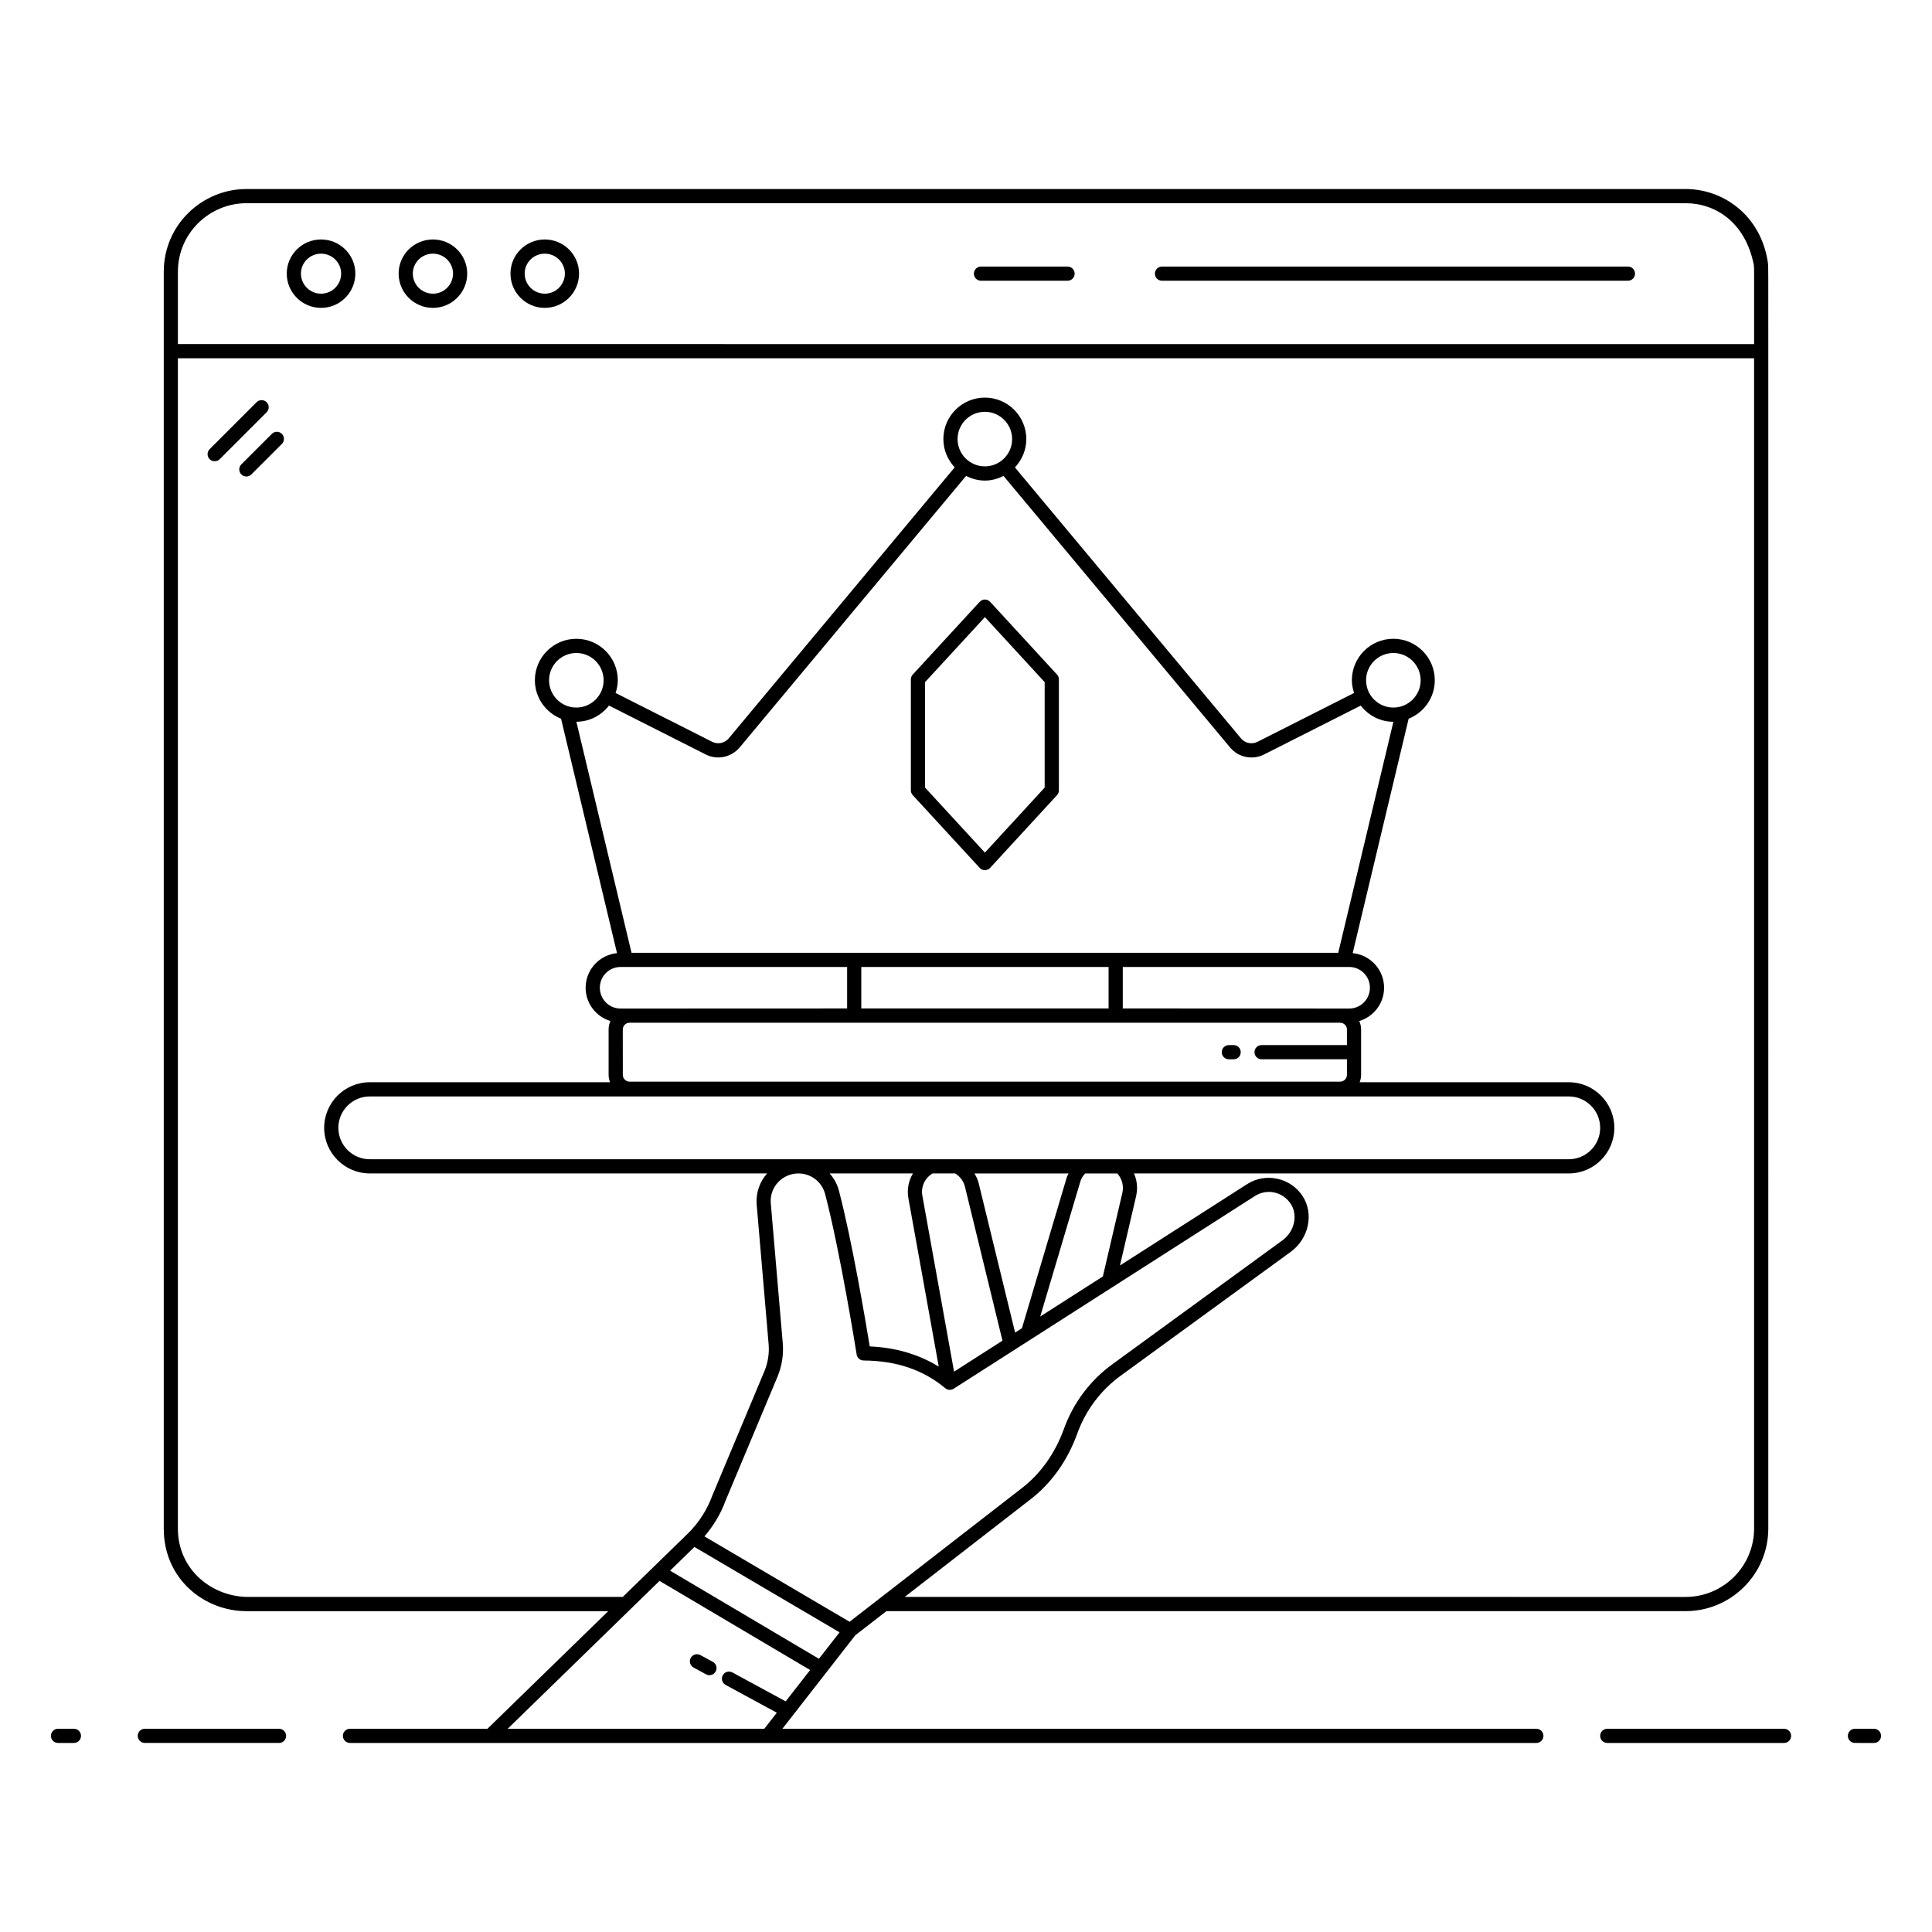 <?xml version="1.0" encoding="UTF-8"?>
<!-- Uploaded to: ICON Repo, www.iconrepo.com, Generator: ICON Repo Mixer Tools -->
<svg fill="#000000" width="800px" height="800px" version="1.1" viewBox="144 144 512 512" xmlns="http://www.w3.org/2000/svg">
 <g>
  <path d="m159.38 605.9h4.207c1.039 0 1.879-0.84 1.879-1.879 0-1.039-0.84-1.879-1.879-1.879l-4.207-0.004c-1.039 0-1.879 0.84-1.879 1.879-0.004 1.043 0.84 1.883 1.879 1.883z"/>
  <path d="m182.38 602.14c-1.039 0-1.879 0.84-1.879 1.879 0 1.039 0.84 1.879 1.879 1.879h35.559c1.039 0 1.879-0.84 1.879-1.879 0-1.039-0.84-1.879-1.879-1.879z"/>
  <path d="m569.94 605.9h46.848c1.039 0 1.879-0.84 1.879-1.879 0-1.039-0.84-1.879-1.879-1.879h-46.848c-1.039 0-1.879 0.84-1.879 1.879 0 1.039 0.84 1.879 1.879 1.879z"/>
  <path d="m640.62 602.14h-5.039c-1.039 0-1.879 0.84-1.879 1.879 0 1.039 0.84 1.879 1.879 1.879l5.039 0.004c1.039 0 1.879-0.84 1.879-1.879 0-1.039-0.84-1.883-1.879-1.883z"/>
  <path d="m229.08 225.59c5.012 0 9.09-4.078 9.09-9.09 0-4.984-4.078-9.039-9.09-9.039s-9.086 4.055-9.086 9.039c-0.004 5.012 4.074 9.09 9.086 9.09zm0-14.367c2.938 0 5.328 2.367 5.328 5.277 0 2.938-2.391 5.328-5.328 5.328s-5.328-2.391-5.328-5.328c0-2.91 2.391-5.277 5.328-5.277z"/>
  <path d="m258.73 225.59c5.012 0 9.086-4.078 9.086-9.09 0-4.984-4.078-9.039-9.086-9.039-5.012 0-9.09 4.055-9.09 9.039 0 5.012 4.078 9.09 9.09 9.09zm0-14.367c2.938 0 5.328 2.367 5.328 5.277 0 2.938-2.391 5.328-5.328 5.328s-5.328-2.391-5.328-5.328c0-2.91 2.387-5.277 5.328-5.277z"/>
  <path d="m288.37 225.59c5.012 0 9.086-4.078 9.086-9.09 0-4.984-4.078-9.039-9.086-9.039-5.012 0-9.09 4.055-9.09 9.039 0 5.012 4.078 9.09 9.09 9.09zm0-14.367c2.938 0 5.328 2.367 5.328 5.277 0 2.938-2.391 5.328-5.328 5.328s-5.328-2.391-5.328-5.328c0-2.91 2.391-5.277 5.328-5.277z"/>
  <path d="m451.94 218.4h123.48c1.039 0 1.879-0.84 1.879-1.879 0-1.039-0.84-1.879-1.879-1.879h-123.48c-1.039 0-1.879 0.84-1.879 1.879 0 1.039 0.84 1.879 1.879 1.879z"/>
  <path d="m403.97 218.4h22.945c1.039 0 1.879-0.84 1.879-1.879 0-1.039-0.84-1.879-1.879-1.879h-22.945c-1.039 0-1.879 0.84-1.879 1.879-0.004 1.039 0.84 1.879 1.879 1.879z"/>
  <path d="m214.66 250.59c-0.734-0.734-1.926-0.734-2.66 0l-12.438 12.438c-0.734 0.734-0.734 1.926 0 2.66s1.926 0.734 2.66 0l12.438-12.438c0.734-0.738 0.734-1.926 0-2.66z"/>
  <path d="m216.04 258.98-8.082 8.082c-0.734 0.734-0.734 1.926 0 2.66s1.926 0.734 2.66 0l8.082-8.082c0.734-0.734 0.734-1.926 0-2.66-0.738-0.734-1.926-0.734-2.66 0z"/>
  <path d="m370.63 577.39 8.277-6.422h211.79c12.086 0 21.918-9.816 21.918-21.883-0.035-355.88 0.074-332.28-0.074-335.14-0.043-0.375-0.102-0.922-0.062-0.547-1.898-12.305-11.746-19.305-21.785-19.305h-381.38c-11.742 0-21.918 9.492-21.918 21.918v333.08c0 13.453 10.824 21.883 21.918 21.883h95.871l-32.008 31.168h-36.43c-1.039 0-1.879 0.84-1.879 1.879 0 1.039 0.84 1.879 1.879 1.879h37.195 277.21c1.039 0 1.879-0.84 1.879-1.879 0-1.039-0.84-1.879-1.879-1.879h-199.81c1.238-1.594 20.406-26.172 19.293-24.746zm-42.598-23.43 38.461 22.625-5.469 7.008-39.441-23.352zm2.652-2.801c2.418-2.812 4.359-6.043 5.594-9.461l13.754-32.82c1.18-2.812 1.668-5.91 1.406-8.957l-3.18-37.133c-0.277-4.238 3-7.703 7.16-7.812h0.016c3.328-0.078 6.348 2.113 7.227 5.441 4.012 15.25 8.32 42.27 8.363 42.543 0.145 0.91 0.922 1.578 1.84 1.586 8.715 0.066 15.797 2.469 21.645 7.344 0.629 0.523 1.527 0.582 2.219 0.141l79.812-51.059c3.223-2.059 7.406-1.16 9.523 2.07 1.973 3.008 0.98 7.344-2.207 9.664l-45.043 32.816c-5.926 4.312-10.371 10.242-12.859 17.141-2.312 6.41-6.129 11.812-11.043 15.621l-45.762 35.5zm-33.949-219.65c-3.984 0-7.227-3.242-7.227-7.227 0-3.984 3.242-7.231 7.227-7.231s7.231 3.242 7.231 7.231c0 3.984-3.246 7.227-7.231 7.227zm8.648-0.531 25.637 12.961c2.961 1.504 6.594 0.832 8.875-1.711l60.133-72.113c3.227 1.652 6.684 1.66 9.918 0.012l60.203 72.156c2.211 2.465 5.832 3.184 8.828 1.664l25.633-12.957c2.012 2.59 5.121 4.289 8.648 4.289h0.004l-14.617 61.23h-187.28l-14.621-61.242c3.523 0 6.633-1.699 8.641-4.289zm99.613-63.387c-3.984 0-7.231-3.242-7.231-7.227s3.242-7.231 7.231-7.231c3.984 0 7.227 3.242 7.227 7.231 0 3.984-3.242 7.227-7.227 7.227zm108.26 63.918c-3.984 0-7.231-3.242-7.231-7.227 0-3.984 3.242-7.231 7.231-7.231 3.984 0 7.231 3.242 7.231 7.231 0 3.984-3.246 7.227-7.231 7.227zm-204.21 85.316c0-0.977 0.789-1.77 1.762-1.789h188.38c0.973 0.02 1.762 0.812 1.762 1.789v4.133h-22.621c-1.039 0-1.879 0.84-1.879 1.879s0.84 1.879 1.879 1.879h22.621v4.129c0 0.992-0.809 1.801-1.801 1.801h-188.3c-0.992 0-1.797-0.809-1.797-1.801zm128.74-5.574h-65.535v-10.996l65.535 0.004zm63.766 0.023c-82.23-0.031-53.871-0.02-60.004-0.023v-10.996h60.004c3.027 0 5.488 2.461 5.488 5.488v0.039c0 3.031-2.461 5.492-5.488 5.492zm-193.1-11.016h60.043v10.996c-6.141 0.004 22.242-0.008-60.043 0.023-3.027 0-5.488-2.461-5.488-5.527-0.004-3.031 2.461-5.492 5.488-5.492zm251.29 34.312c4.59 0 8.32 3.731 8.32 8.32 0 4.59-3.731 8.32-8.32 8.32h-317.75c-4.59 0-8.324-3.731-8.324-8.32 0-4.59 3.734-8.32 8.324-8.32zm-118.16 24.242c0 0.441-0.062 0.887-0.137 1.266l-5.176 22.195-16.598 10.617 10.633-35.773c0.238-0.832 0.699-1.531 1.277-2.141h8.508c0.938 1.043 1.492 2.394 1.492 3.836zm-56.855 2.703 8.047 44.641c-5.269-3.207-11.359-5.055-18.281-5.336-0.984-6.004-4.688-28.059-8.191-41.363-0.457-1.734-1.332-3.231-2.445-4.484h22.082c-1.148 1.922-1.629 4.219-1.211 6.543zm12.109 45.984-8.406-46.652c-0.422-2.34 0.664-4.621 2.695-5.875h5.992c1.289 0.781 2.219 2 2.598 3.492l9.949 40.824zm16.176-10.348-9.652-39.59c-0.238-0.941-0.645-1.789-1.121-2.586h24.945c-0.16 0.367-0.379 0.691-0.492 1.082l-11.867 39.934zm-203.71-299.3h381.39c7.781 0 15.816 4.894 18.094 16.371l0.008 0.191c0.117 1.973 0.027-1.828 0.062 20.773l-417.71-0.004v-19.176c0-10.316 8.473-18.156 18.16-18.156zm-1.055 369.29c-9-0.723-17.105-7.723-17.105-18.059v-310.14h417.71v310.14c0 9.996-8.148 18.125-18.16 18.125l-206.94-0.004 33.457-25.953c5.477-4.25 9.719-10.242 12.273-17.32 2.234-6.191 6.223-11.508 11.539-15.375l45.047-32.812c4.785-3.484 6.195-10.109 3.137-14.77-3.207-4.887-9.797-6.309-14.695-3.172l-33.711 21.566 4.312-18.5c0.137-0.688 0.223-1.371 0.223-2.059 0-1.34-0.285-2.644-0.809-3.836h115.21c6.664 0 12.082-5.418 12.082-12.082 0-6.664-5.418-12.082-12.082-12.082h-55.41c0.234-0.613 0.375-1.273 0.375-1.965v-12.023c0-0.793-0.176-1.547-0.477-2.231 3.789-1.156 6.57-4.644 6.57-8.809v-0.039c0-4.781-3.66-8.68-8.316-9.156l14.828-62.121c4.055-1.621 6.93-5.566 6.93-10.191 0-6.059-4.93-10.988-10.988-10.988s-10.988 4.93-10.988 10.988c0 1.184 0.238 2.305 0.586 3.375l-25.574 12.93c-1.449 0.738-3.231 0.402-4.285-0.77l-60.02-71.938c1.855-1.969 3.016-4.602 3.016-7.512 0-6.059-4.93-10.988-10.988-10.988s-10.988 4.93-10.988 10.988c0 2.902 1.152 5.531 3 7.496l-59.957 71.902c-1.098 1.223-2.879 1.559-4.332 0.82l-25.578-12.93c0.348-1.07 0.586-2.188 0.586-3.371 0-6.059-4.93-10.988-10.988-10.988-6.059 0-10.988 4.93-10.988 10.988 0 4.625 2.883 8.574 6.938 10.191l14.828 62.121c-4.656 0.477-8.316 4.375-8.316 9.191 0 4.16 2.777 7.644 6.566 8.805-0.301 0.684-0.477 1.438-0.477 2.234v12.023c0 0.695 0.145 1.352 0.375 1.965h-63.672c-6.664 0-12.082 5.418-12.082 12.082 0 6.664 5.422 12.082 12.082 12.082h105.3c-1.902 2.148-2.981 5.004-2.777 8.094l3.18 37.172c0.207 2.438-0.184 4.922-1.129 7.18l-13.789 32.91c-1.348 3.723-3.547 7.16-6.34 9.934l-17.402 16.945c-106.96-0.039-99.32 0.066-100.78-0.07zm70.305 34.992 40.234-39.18 39.906 23.625-6.477 8.305-14.125-7.668c-0.918-0.492-2.055-0.156-2.551 0.758-0.496 0.91-0.156 2.051 0.754 2.547l13.574 7.367-3.309 4.246z"/>
  <path d="m332.91 584.41-3.312-1.801c-0.918-0.492-2.051-0.156-2.551 0.758-0.496 0.91-0.156 2.051 0.754 2.547l3.312 1.801c0.926 0.5 2.059 0.148 2.551-0.758 0.496-0.91 0.156-2.055-0.754-2.547z"/>
  <path d="m469.66 424.72h1.27c1.039 0 1.879-0.84 1.879-1.879s-0.84-1.879-1.879-1.879h-1.27c-1.039 0-1.879 0.84-1.879 1.879-0.004 1.039 0.84 1.879 1.879 1.879z"/>
  <path d="m403.63 374c0.355 0.387 0.855 0.605 1.383 0.605 0.527 0 1.027-0.219 1.383-0.609l17.723-19.277c0.32-0.348 0.496-0.801 0.496-1.273v-29.406c0-0.473-0.176-0.926-0.496-1.273l-17.723-19.277c-0.75-0.816-2.031-0.805-2.766 0l-17.746 19.277c-0.32 0.348-0.496 0.801-0.496 1.273v29.406c0 0.473 0.18 0.926 0.496 1.273zm-14.484-49.223 15.863-17.234 15.84 17.234v27.938l-15.84 17.234-15.863-17.234z"/>
 </g>
</svg>